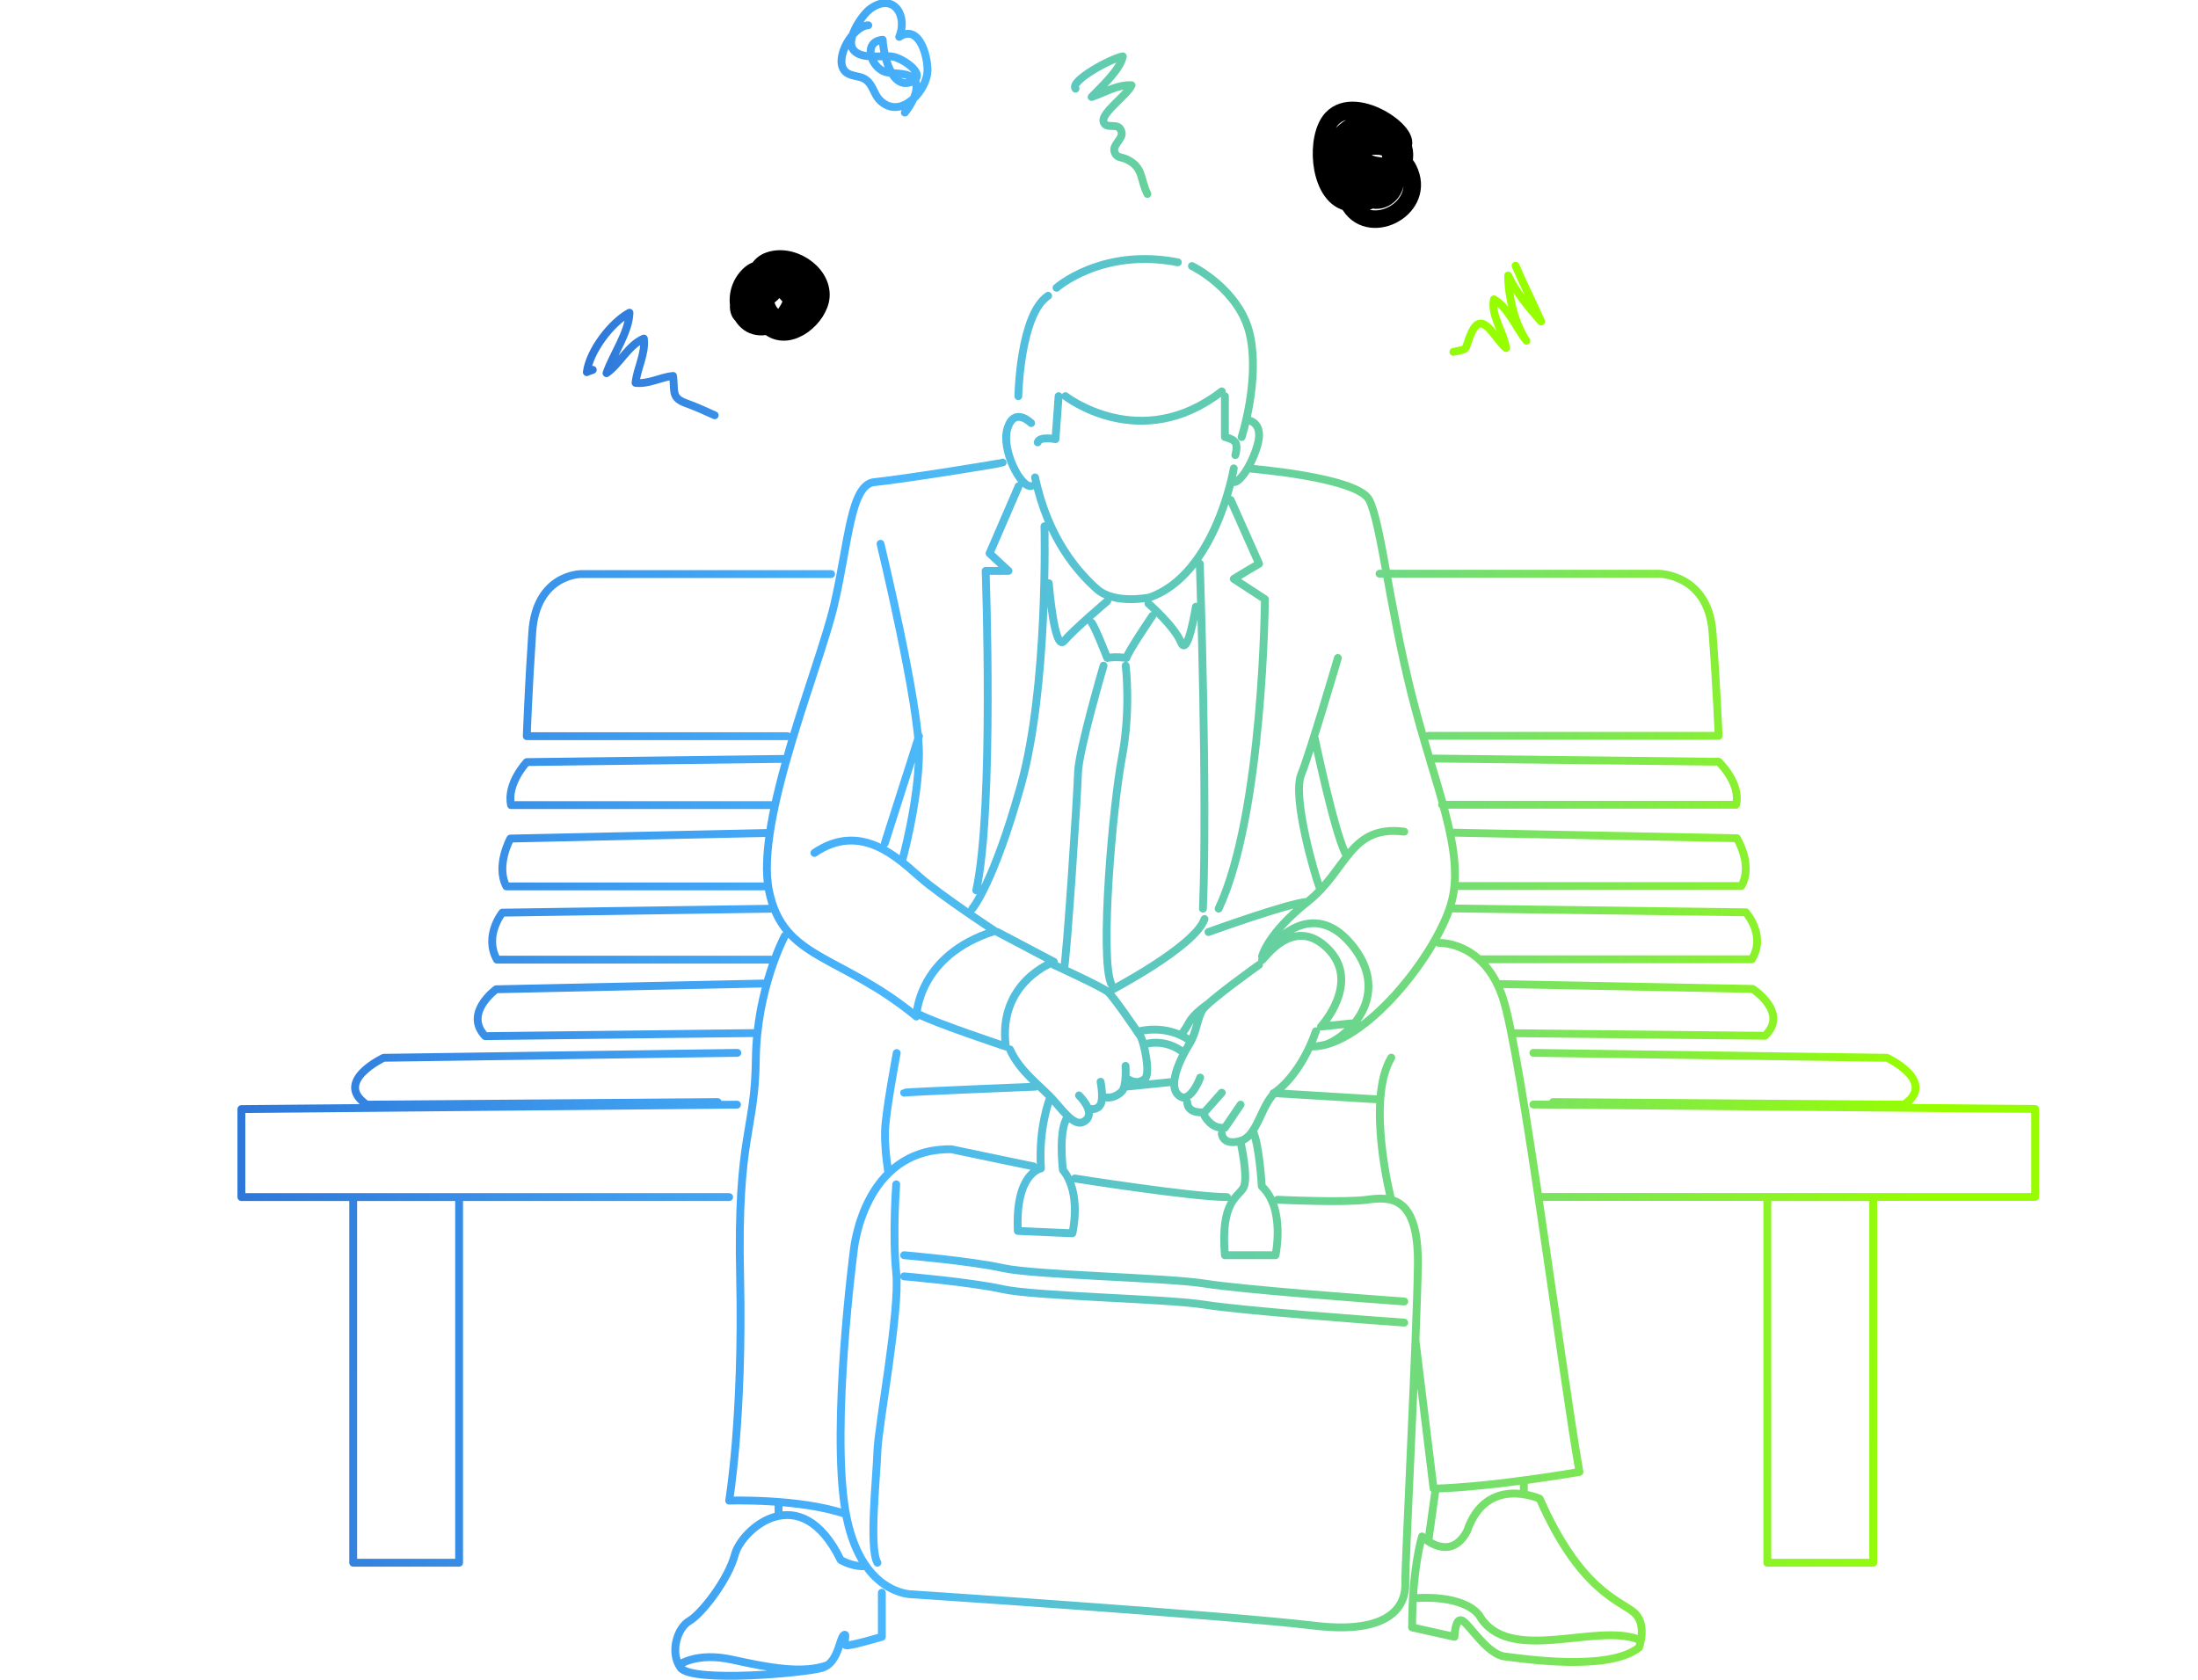 <svg width="560" height="428" viewBox="0 0 560 428" fill="none" xmlns="http://www.w3.org/2000/svg">
<g clip-path="url(#clip0_247_426)">
<path d="M269.709 100.941L268.91 111.901C268.91 111.901 264.78 111.09 264.38 112.713M271.44 100.941C271.44 100.941 290.491 115.827 311.277 99.722M312.078 100.941V111.362C312.078 111.362 314.077 111.767 314.741 112.715C315.41 113.66 314.741 115.964 314.741 115.964M314.341 119.344C314.341 119.344 309.812 146.275 292.89 152.228C292.89 152.228 283.963 154.124 279.434 150.064C274.904 146.004 267.043 137.479 263.713 121.645M259.449 100.941C259.449 100.941 259.849 80.1 267.043 75.363M269.174 73.333C269.174 73.333 280.765 63.05 300.087 66.838M303.682 67.784C303.682 67.784 315.94 73.739 318.471 85.376C321.003 97.013 316.338 111.359 316.338 111.359M262.714 123.843C260.115 124.35 254.92 114.505 256.718 109.025C258.516 103.544 262.714 107.806 262.714 107.806M318.471 107.21C318.471 107.21 321.968 107.965 320.369 113.443C318.77 118.921 315.704 123.059 314.339 122.828M266.111 134.096C266.111 134.096 267.11 174.898 260.115 200.068C253.12 225.237 247.724 231.531 247.724 231.531M305.682 143.636C305.682 143.636 307.681 202.301 306.48 231.531M259.529 123.864L252.12 140.999L256.941 145.464H251.121C251.121 145.464 253.319 206.16 248.723 226.864M313.557 127.397L320.788 143.636C320.788 143.636 315.606 146.681 314.341 147.492L322.268 152.67C322.268 152.67 321.868 207.374 310.476 231.529M255.452 117.857C255.052 118.128 228.939 122.271 222.809 122.837C216.682 123.404 216.282 137.885 212.551 153.989C208.821 170.092 192.3 209.068 195.898 226.864C199.496 244.66 213.884 242.902 233.47 259.004C233.47 259.004 233.602 243.444 253.455 237.217C253.455 237.217 239.997 228.421 234.402 223.55C228.807 218.679 219.324 209.245 207.491 217.324M225.419 214.886L234.134 187.584M224.341 138.561C224.341 138.561 234.333 179.97 234.134 192.354C233.935 204.737 229.776 219.6 229.776 219.6M317.852 119.344C317.852 119.344 345.852 121.511 348.849 127.397C351.846 133.283 353.845 153.785 359.641 176.928C365.438 200.068 373.631 217.322 369.633 230.516C365.637 243.71 347.65 266.445 334.458 266.649M321.535 243.71C321.535 243.71 322.881 237.905 333.132 229.777M333.132 229.777C343.386 221.65 343.786 210.15 357.776 211.906M333.132 229.777C328.411 230.055 307.893 237.484 307.893 237.484M334.993 188.227C334.993 188.227 339.79 211.232 342.719 217.322M340.856 167.656C340.856 167.656 333.926 191.339 331.529 197.294C329.131 203.249 335.127 223.414 336.194 226.118M254.128 237.484L268.51 245.064C268.51 245.064 254.12 250.206 256.253 266.649C256.253 266.649 238.379 260.711 234.138 258.462M268.508 245.841C268.508 245.841 280.899 251.525 282.297 252.742C283.697 253.961 289.692 262.688 290.59 264.11C291.49 265.531 293.288 273.955 291.59 274.97C289.392 276.594 287.793 274.97 287.094 274.97M286.761 271.587C286.761 271.587 287.094 276.731 285.83 278.082C284.562 279.435 282.433 280.045 281.165 279.435M280.402 275.631C280.402 275.631 281.237 279.843 280.402 281.4C279.566 282.955 277.9 282.55 277.9 282.55M274.904 279.115C274.904 279.115 279.101 283.159 276.702 285.391C274.302 287.622 271.572 283.97 268.508 280.452C265.444 276.935 259.849 273.144 257.315 267.395M324.467 240.598C324.467 240.598 334.233 228.553 344.273 240.598C354.31 252.641 344.876 263.286 338.07 266.084M321.535 244.625C322.069 244.421 329.562 233.055 338.256 241.681C346.949 250.306 336.559 261.574 336.559 261.574L344.271 260.767M320.769 245.841C320.769 245.841 307.778 255.077 306.381 257.31C304.983 259.544 304.881 263.084 302.984 266.084C301.086 269.084 296.389 277.981 301.385 279.675C303.929 279.724 305.781 274.567 305.781 274.567M302.484 280.858C302.484 280.858 302.285 283.802 306.88 283.394L311.277 278.42M306.88 284.308C306.88 284.308 308.579 287.759 312.078 287.353L316.074 281.467M311.277 288.877C311.277 288.877 311.476 292.022 316.074 290.703C320.672 289.383 321.271 280.757 325.667 277.712C325.667 277.712 331.563 273.384 335.261 262.757M290.359 262.757C290.359 262.757 297.023 260.897 303.016 265.024M291.691 266.084C291.691 266.084 296.716 264.301 301.698 268.316M300.885 263.682C300.885 263.682 301.82 262.656 303.018 260.422C304.217 258.189 307.895 255.722 307.895 255.722M267.381 280.148C267.381 280.148 264.514 287.557 265.213 297.707C265.213 297.707 258.618 298.822 259.317 313.641L273.207 314.251C273.207 314.251 275.706 304.101 270.81 298.112C270.81 298.112 269.508 287.692 272.108 284.427M316.074 291.025C316.074 291.025 318.073 299.938 316.872 302.477C315.673 305.015 310.877 305.725 312.075 319.832H324.966C324.966 319.832 327.565 307.957 321.47 302.273C321.47 302.273 320.888 291.66 319.179 288.137M273.844 300.279C273.844 300.279 303.817 305.015 312.61 305.015M325.516 305.69C325.516 305.69 342.319 306.501 348.314 305.69C354.31 304.878 361.504 304.607 361.238 322.471C360.972 340.334 357.906 399.878 358.04 403.125C358.174 406.371 357.506 416.928 334.856 414.222C312.207 411.515 232.399 406.239 232.399 406.239C232.399 406.239 218.943 406.51 215.345 384.721C211.747 362.932 217.478 318.951 217.478 318.951C217.478 318.951 219.666 292.553 242.393 292.834C251.986 294.863 263.311 297.198 263.311 297.198M228.34 301.766C228.34 301.766 227.34 314.555 228.34 324.299C229.339 334.043 223.744 363.273 223.543 369.768C223.344 376.263 221.344 394.331 223.543 398.187M230.356 319.832C230.356 319.832 247.272 321.266 255.45 323.092C263.629 324.918 297.367 325.527 306.878 327.048C316.388 328.57 349.1 331.007 357.774 331.617M230.352 325.216C230.352 325.216 247.267 326.649 255.446 328.475C263.627 330.304 297.365 330.911 306.874 332.434C316.385 333.958 349.098 336.393 357.77 337.003M282.098 153.176C282.098 153.176 273.603 160.382 271.106 163.326C268.607 166.267 267.21 148.608 267.21 148.608M292.592 153.785C292.592 153.785 299.186 159.521 300.885 163.657C302.583 167.791 304.682 154.597 304.682 154.597M293.589 156.931C293.589 156.931 287.293 166.202 286.994 167.654C286.994 167.654 284.396 167.215 282.098 167.654C282.098 167.654 279.058 159.812 278.102 158.656M286.802 169.619C286.802 169.619 288.195 180.647 285.848 192.997C283.5 205.344 280.142 243.784 283.1 250.665M281.165 169.619C281.165 169.619 274.804 191.271 274.655 196.886C274.506 202.503 271.838 243.249 271.074 247.033M282.299 252.744C282.299 252.744 304.481 241.275 306.88 234.17M263.713 276.892C263.713 276.892 230.579 278.221 230.358 278.423M228.459 268.316C228.459 268.316 225.637 283.237 225.488 288.137C225.341 293.037 226.358 298.952 226.358 298.952M199.959 238.452C199.959 238.452 192.765 251.832 192.564 270.101C192.364 288.37 187.767 289.193 188.567 325.218C189.366 361.245 185.77 382.355 185.77 382.355C185.77 382.355 203.739 381.75 215.539 385.808M286.802 276.892L299.156 275.631M366.636 240.26C367.236 240.26 378.028 240.056 382.825 254.064C387.622 268.069 398.213 351.703 402.41 375.047C402.41 375.047 380.427 378.905 365.239 379.31L360.634 341.553M354.468 305.732C354.468 305.732 347.897 280.452 354.468 269.49M324.467 278.519L351.549 280.146M224.674 405.833V417.065C224.674 417.065 216.394 419.5 215.539 419.232C214.683 418.961 216.013 415.848 214.949 416.66C213.884 417.471 213.616 423.56 209.617 424.916C205.621 426.267 176.176 428.839 173.378 424.916C170.581 420.99 172.58 414.766 175.644 413.008C178.71 411.246 185.504 402.587 187.234 396.092C188.968 389.596 203.914 376.469 214.161 397.443C214.161 397.443 216.682 399.067 219.88 399.067M198.358 382.702V386.258M172.969 424.259C172.969 424.259 177.377 420.856 186.57 422.886C195.764 424.916 204.542 426.583 210.879 424.259M361.249 407.184C361.249 407.184 372.567 406.239 376.829 411.518C384.158 424.374 406.541 413.411 417.465 417.742M365.771 379.308L363.897 392.72M388.243 377.198V380.549M211.751 146.275H147.999C147.999 146.275 136.607 146.275 135.607 161.094C134.608 175.913 134.208 187.584 134.208 187.584H200.653M199.36 193.369L134.208 194.18C134.208 194.18 129.01 199.66 130.211 205.142H197.451M195.387 212.247C194.764 212.247 130.032 213.667 130.032 213.667C130.032 213.667 126.215 220.568 129.013 225.847H195.387M197.246 231.531L127.987 232.546C127.987 232.546 123.216 238.432 126.613 244.521H197.343M195.387 250.584L126.414 252.068C126.414 252.068 118.021 258.124 123.616 264.009L192.968 263.221M351.471 146.183H422.495C422.495 146.183 435.185 146.183 436.3 161.002C437.412 175.821 437.857 187.492 437.857 187.492H363.832M365.275 193.277L437.857 194.088C437.857 194.088 443.647 199.568 442.31 205.048H367.4M369.7 212.155C370.395 212.155 442.511 213.576 442.511 213.576C442.511 213.576 446.765 220.476 443.647 225.755H370.555M369.326 231.462L444.788 232.454C444.788 232.454 450.104 238.34 446.319 244.43H376.821M381.444 250.719L446.54 251.976C446.54 251.976 455.892 258.032 449.658 263.918L385.06 263.259M390.659 268.269L480.765 269.526C480.765 269.526 493.708 275.582 485.081 281.467L395.664 280.809M187.855 268.269L97.75 269.526C97.75 269.526 84.807 275.582 93.436 281.467L182.853 280.809M187.769 281.467L61.5 282.599V305.015H185.77M390.659 281.429L518.5 282.561V304.977H392.462M362.305 391.487C362.305 391.487 359.775 399.54 359.775 414.663L370.568 417.065C370.568 417.065 370.7 412.194 372.433 412.869C374.166 413.547 378.828 421.53 383.359 422.073C387.888 422.613 409.873 425.996 417.599 419.772C417.599 419.772 419.864 413.682 416.134 410.707C412.402 407.729 402.41 404.888 392.284 381.882C392.284 381.882 378.694 375.656 373.766 390.136C369.369 398.393 362.307 391.49 362.307 391.49L362.305 391.487ZM116.97 398.187H89.987V305.013H116.97V398.187ZM477.255 398.187H450.272V305.013H477.255V398.187Z" stroke="url(#paint0_linear_247_426)" stroke-width="2" stroke-linecap="round" stroke-linejoin="round"/>
<path d="M346.377 45.153C343.579 42.138 342.754 49.047 342.985 50.905C345.859 51.73 348.006 48.26 347.977 45.804C349.611 45.884 350.997 45.128 352.275 44.173C349.571 41.432 341.324 44.298 340.134 39.678C339.233 36.176 343.436 32.901 346.323 32.096C347.222 35.456 345.209 39.563 348.547 41.499C350.838 42.827 353.96 41.609 355.164 44.599C356.395 47.654 353.649 51.196 350.416 50.979C347.32 50.772 343.339 45.705 346.343 43.684C349.031 41.876 351.633 45.777 353.212 45.499C356.166 44.98 353.75 36.2 352.853 34.812C346.46 24.908 332.853 39.832 342.64 46.649C346.556 49.377 350.986 47.964 354.155 44.913C356.505 42.654 357.439 39.532 359.195 43.993C362.976 53.605 348.264 60.775 343.557 51.589C341.434 47.452 341.118 41.142 345.579 38.228C347.197 37.172 349.481 37.152 351.34 37.221C352.485 37.264 355.657 38.412 356.657 37.863C361.607 35.144 345.628 23.343 339.284 30.29C335.099 34.873 335.872 48.574 342.396 51.228C347.63 53.359 353.877 49.085 356.269 44.763C363.442 31.797 343.646 28.105 341.719 41.797M196.372 68.929C191.799 67.065 186.719 76.558 188.575 79.723C189.53 81.354 191.734 79.929 193.227 80.445C194.865 81.011 194.551 82.298 196.334 83.525C201.55 87.119 208.737 80.692 209.131 75.631C209.627 69.283 201.241 64.066 195.423 66.668C190.938 68.675 190.174 79.021 195.769 75.448C200.505 72.421 195.262 65.701 190.756 70.183C185.015 75.894 189.27 86.787 197.959 82.069C201.301 80.255 205.498 70.407 198.889 70.847C198.77 74.961 203.442 76.473 204.787 79.629C205.944 82.339 204.244 82.958 200.792 82.321C192.162 80.724 193.785 69.961 201.673 69.019C202.397 71.307 201.797 73.59 203.745 75.614C205.197 77.125 206.665 77.922 207.264 75.674C207.672 74.151 205.495 71.089 203.821 71.351C202.424 71.569 201.198 74.73 202.299 75.894C203.671 77.347 205.121 76.235 205.634 74.734C206.966 70.842 201.14 69.146 198.306 69.561C194.614 70.102 190.449 73.319 191.803 77.404C193.256 81.789 197.988 81.098 201.646 80.82" stroke="black" stroke-width="4.47" stroke-linecap="round" stroke-linejoin="round"/>
<path d="M221.216 6.438C217.342 6.586 212.538 14.697 215.116 17.966C216.376 19.561 218.75 19.179 220.308 20.126C222.455 21.431 222.554 23.995 224.224 25.602C229.205 30.395 235.39 23.897 236.221 18.951C236.775 15.644 234.538 5.745 229.095 9.399C231.343 4.154 227.788 -1.999 221.825 2.183C219.723 3.656 215.789 9.518 217.113 12.187C218.73 15.442 224.603 13.991 227.414 14.424C229.911 14.81 236.291 18.989 232.375 20.783C226.957 23.264 225.011 13.309 224.896 10.135C219.698 10.588 221.85 17.241 225.62 18.345C227.869 19.004 231.666 18.255 233.07 20.501C234.549 22.874 231.926 26.941 230.534 28.691M274.013 22.596C272.496 20.572 283.278 14.794 286.067 14.361C285.448 17.724 280.53 22.167 278.118 24.709C281.581 23.574 284.477 21.557 288.295 21.714C287.392 23.989 280.77 28.632 281.122 30.831C281.541 33.43 285.376 30.59 285.782 33.915C285.961 35.377 283.484 36.984 283.924 38.552C284.435 40.38 285.527 39.859 287.141 40.642C291.384 42.702 290.436 45.647 292.334 49.422M386.128 67.711C388.159 72.431 390.542 77.193 392.649 81.922C389.573 78.442 386.168 74.391 384.238 70.196C384.26 75.358 385.899 82.529 388.892 86.821C386.347 83.611 384.258 78.341 380.611 76.271C379.782 80.41 383.117 84.605 383.693 88.671C380.638 86.139 377.672 78.644 374.87 84.836C372.841 89.324 374.601 88.777 370.288 89.658M151.029 94.232C150.617 94.461 149.931 94.555 149.512 94.827C150.18 89.524 155.636 82.233 160.379 79.674C160.265 84.692 156.1 90.403 154.52 95.091C157.987 92.658 160.009 87.99 164.047 86.26C164.488 90.235 162.327 93.75 161.922 97.557C165.304 97.927 168.256 96.096 171.487 95.789C171.942 99.883 171.018 101.379 174.86 102.765C177.528 103.728 179.548 104.668 182.087 105.814" stroke="url(#paint1_linear_247_426)" stroke-width="2" stroke-linecap="round" stroke-linejoin="round"/>
</g>
<defs>
<linearGradient id="paint0_linear_247_426" x1="-188.591" y1="246.5" x2="491.219" y2="253.282" gradientUnits="userSpaceOnUse">
<stop stop-color="#00109D"/>
<stop offset="0.29" stop-color="#2563CD"/>
<stop offset="0.611" stop-color="#49B6FD"/>
<stop offset="1" stop-color="#97FE00"/>
</linearGradient>
<linearGradient id="paint1_linear_247_426" x1="16.456" y1="53.307" x2="378.05" y2="59.905" gradientUnits="userSpaceOnUse">
<stop stop-color="#00109D"/>
<stop offset="0.29" stop-color="#2563CD"/>
<stop offset="0.611" stop-color="#49B6FD"/>
<stop offset="1" stop-color="#97FE00"/>
</linearGradient>
<clipPath id="clip0_247_426">
<rect width="559" height="428" fill="white" transform="translate(0.5)"/>
</clipPath>
</defs>
</svg>
